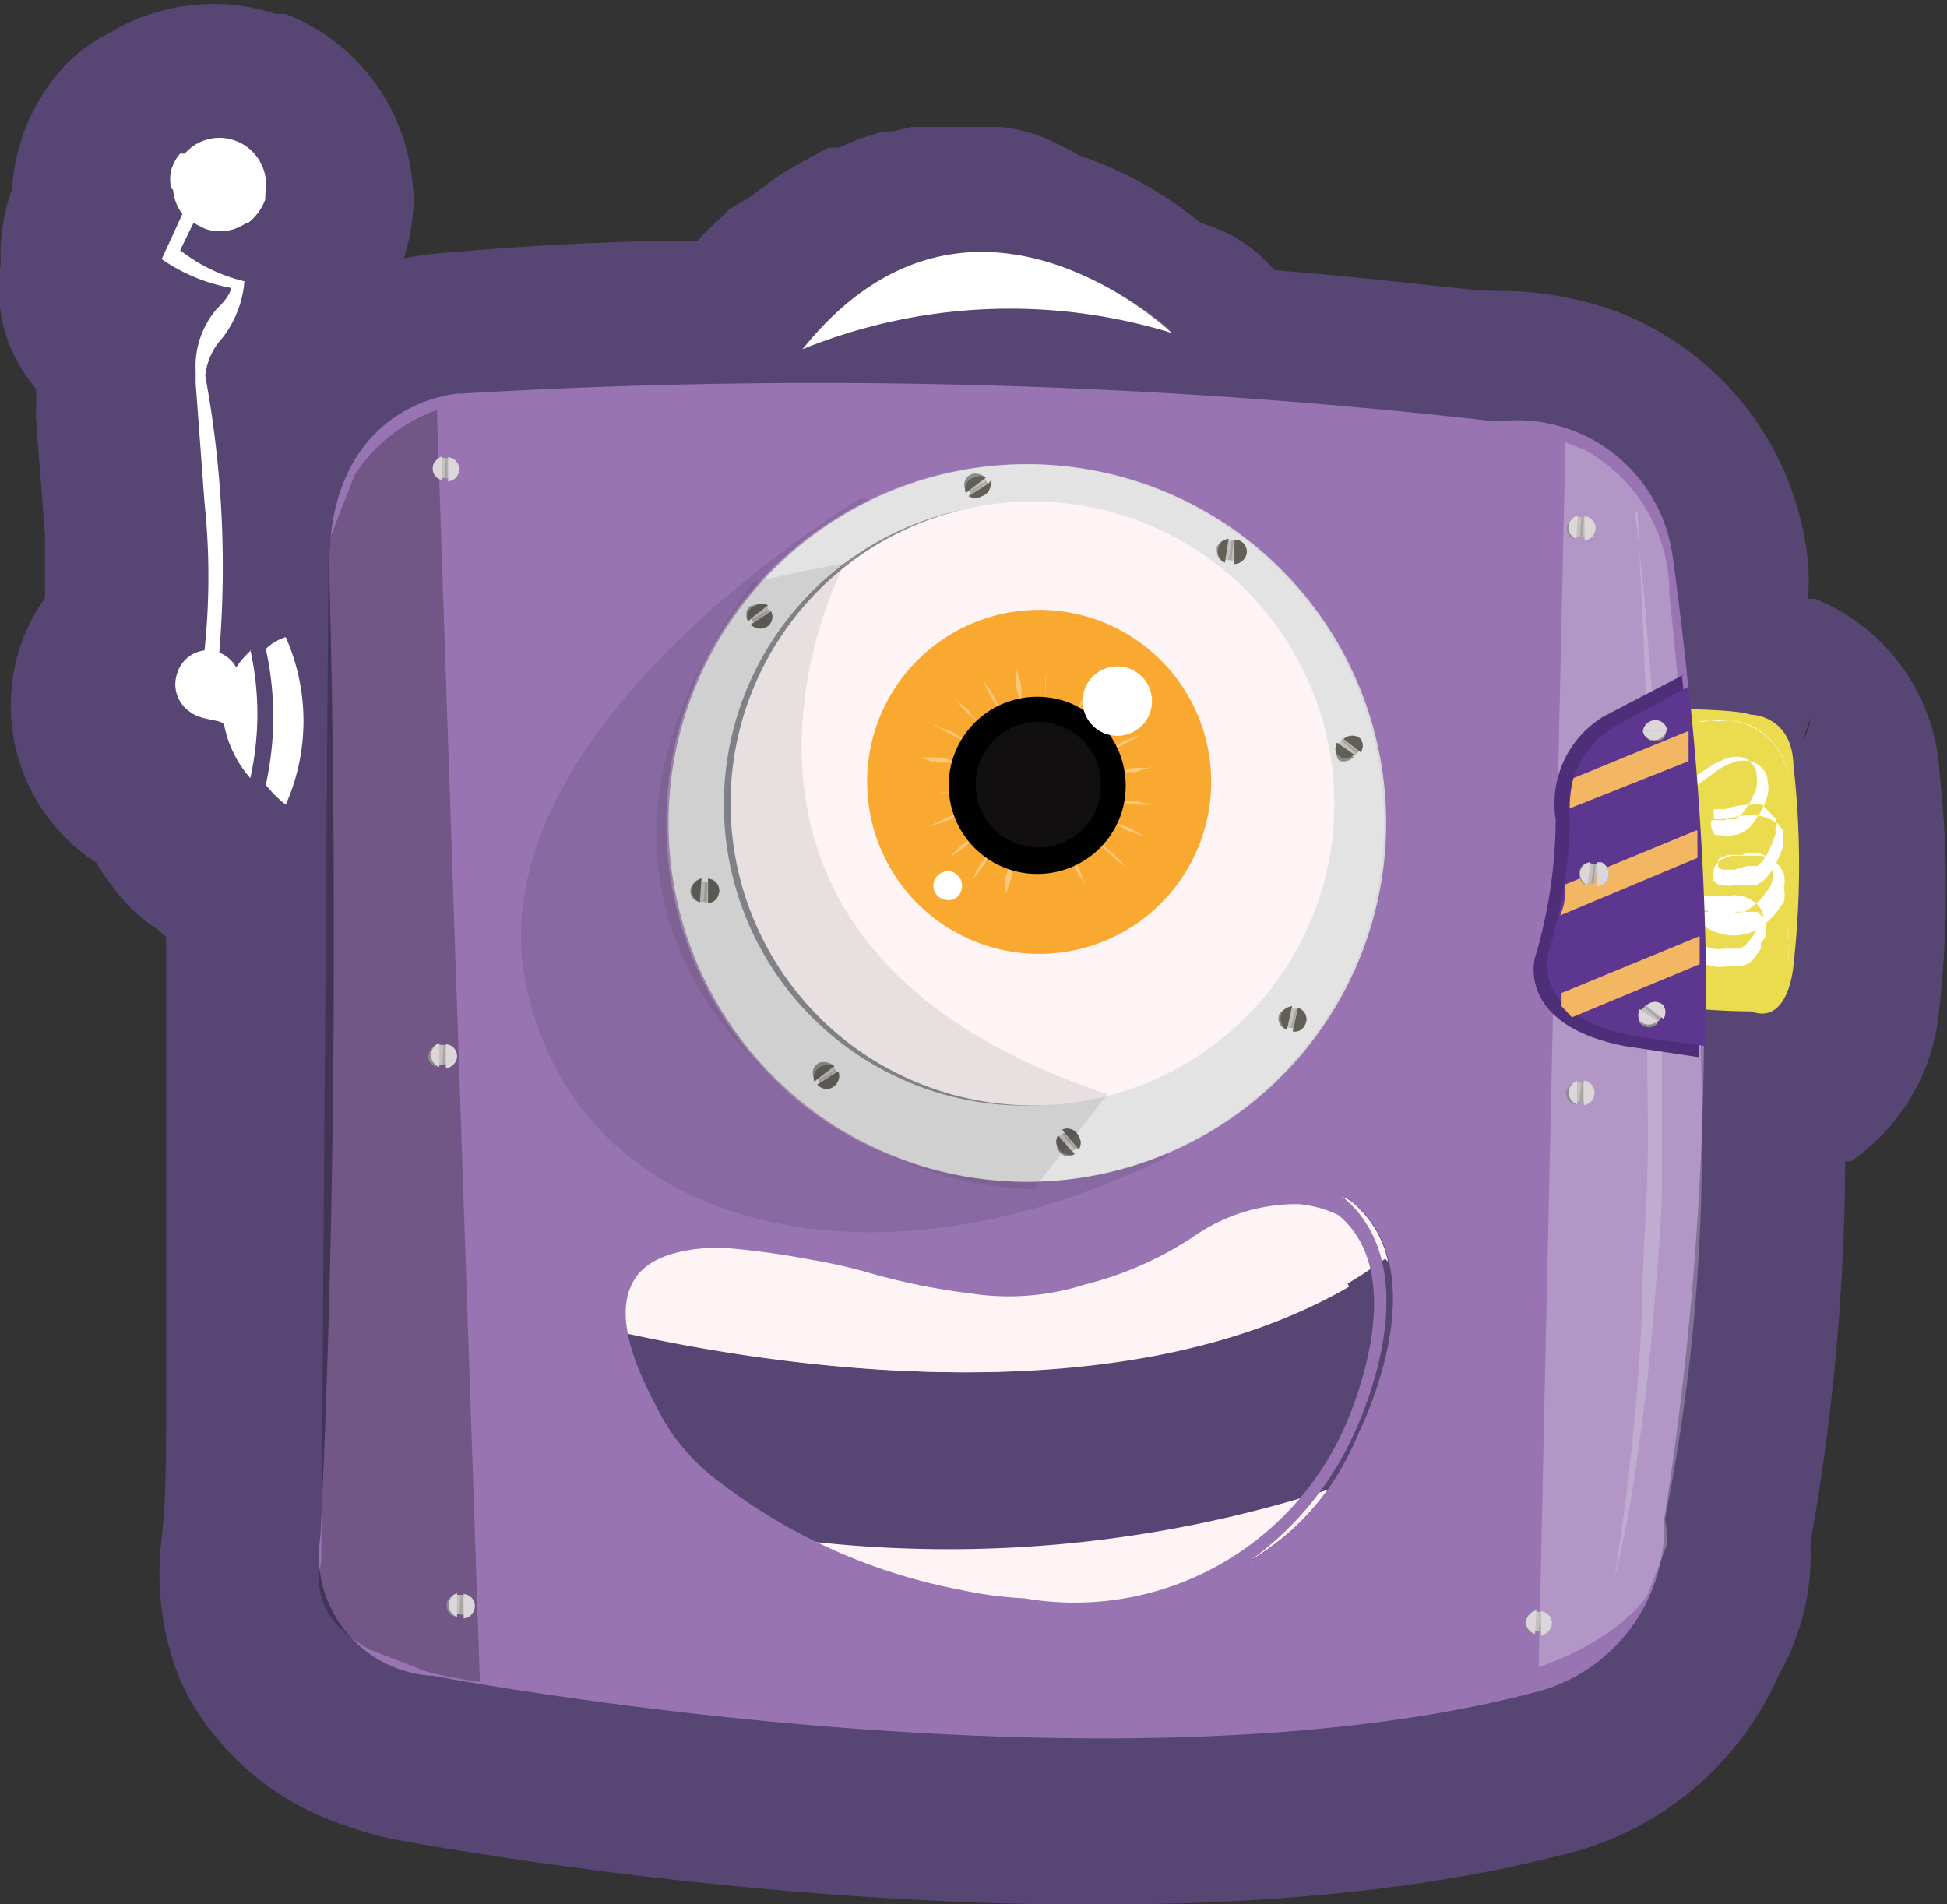 <svg id="Layer_1" data-name="Layer 1" xmlns="http://www.w3.org/2000/svg" xmlns:xlink="http://www.w3.org/1999/xlink" viewBox="0 0 26.37 25.79"><rect x="0" y="0" width="26.37" height="25.79" fill="#333333" stroke="none"/><defs><style>.cls-1{fill:none;}.cls-2{fill:#574573;}.cls-3{fill:#ebdb4e;}.cls-4{fill:#fff;}.cls-5{fill:#9874b3;}.cls-6{opacity:0.25;}.cls-7{clip-path:url(#clip-path);}.cls-8{clip-path:url(#clip-path-2);}.cls-9{fill:#010101;}.cls-10{fill:#8c8c8c;}.cls-11{fill:#c3c1c0;}.cls-12{fill:#a8a5a5;}.cls-13{fill:#dcd6db;}.cls-14{opacity:0.2;}.cls-15{clip-path:url(#clip-path-3);}.cls-16{fill:#4e2e79;}.cls-17{fill:#5c368f;}.cls-18{fill:#f3b662;}.cls-19{opacity:0.1;}.cls-20{clip-path:url(#clip-path-4);}.cls-21{fill:#dad9d9;}.cls-22{clip-path:url(#clip-path-5);}.cls-23{fill:#615f56;}.cls-24{fill:#8b8b92;}.cls-25{fill:#fef4f5;}.cls-26{fill:#faa930;}.cls-27{opacity:0.35;}.cls-28{clip-path:url(#clip-path-6);}.cls-29{opacity:0.5;}.cls-30{clip-path:url(#clip-path-7);}.cls-31{fill:#221e20;}.cls-32{clip-path:url(#clip-path-8);}.cls-33{opacity:0.15;}.cls-34{clip-path:url(#clip-path-9);}.cls-35{opacity:0.7;}.cls-36{clip-path:url(#clip-path-10);}</style><clipPath id="clip-path" transform="translate(-3.13 -3.1)"><rect class="cls-1" x="16.81" y="14.21" width="15.61" height="6.72" transform="translate(-0.69 34.14) rotate(-68.73)"/></clipPath><clipPath id="clip-path-2" transform="translate(-3.13 -3.1)"><rect class="cls-1" x="1.01" y="13.43" width="15.98" height="7.56" transform="translate(-10.3 19.35) rotate(-68.73)"/></clipPath><clipPath id="clip-path-3" transform="translate(-3.13 -3.1)"><rect class="cls-1" x="18.35" y="14.75" width="13.55" height="4.98" transform="translate(-0.05 34.41) rotate(-68.73)"/></clipPath><clipPath id="clip-path-4" transform="translate(-3.13 -3.1)"><rect class="cls-1" x="10.41" y="10.43" width="9.66" height="9.5" transform="translate(-4.44 23.88) rotate(-68.73)"/></clipPath><clipPath id="clip-path-5" transform="translate(-3.13 -3.1)"><rect class="cls-1" x="12.15" y="9.39" width="9.72" height="9.72" transform="translate(-2.43 24.93) rotate(-68.73)"/></clipPath><clipPath id="clip-path-6" transform="translate(-3.13 -3.1)"><rect class="cls-1" x="15.66" y="12.14" width="3.04" height="3.2" transform="translate(-1.86 24.77) rotate(-68.73)"/></clipPath><clipPath id="clip-path-7" transform="translate(-3.13 -3.1)"><rect class="cls-1" x="16.33" y="12.88" width="1.71" height="1.71" transform="translate(-1.85 24.77) rotate(-68.73)"/></clipPath><clipPath id="clip-path-8" transform="translate(-3.13 -3.1)"><rect class="cls-1" x="11.76" y="11.31" width="7.26" height="7.26" transform="translate(-4.12 23.87) rotate(-68.73)"/></clipPath><clipPath id="clip-path-9" transform="translate(-3.13 -3.1)"><rect class="cls-1" x="15.37" y="5.29" width="2.31" height="4.57" transform="translate(3.47 20.23) rotate(-68.73)"/></clipPath><clipPath id="clip-path-10" transform="translate(-3.13 -3.1)"><rect class="cls-1" x="6.57" y="5.71" width="0.13" height="0.08" transform="translate(-1.13 9.85) rotate(-68.73)"/></clipPath></defs><title>animaker</title><path class="cls-2" d="M27.65,24a30.17,30.17,0,0,0,.47-5v-.17l.08,0a2.8,2.8,0,0,0,1.2-2.11,14.34,14.34,0,0,0,0-3.14,2.7,2.7,0,0,0-1.69-2.37l-.09,0a3.94,3.94,0,0,0,0-.47,4.07,4.07,0,0,0-2.54-3.4,4.62,4.62,0,0,0-1.69-.3c-.38,0-1.46-.16-3-.28a2,2,0,0,0-1-.64,5.16,5.16,0,0,0-1.66-.92,1.91,1.91,0,0,0-.28-.15h0a2.08,2.08,0,0,0-.77-.23l-.29,0h-.53l-.25,0-.13,0-.26.06-.13,0-.22.07-.15.05-.23.1-.14,0-.24.13L14,5.29l-.23.13-.12.08-.23.17-.12.09L13,5.94a1.14,1.14,0,0,1-.11.11l-.21.2-.1.11h0c-1.16,0-2.35.07-3.49.17a4.44,4.44,0,0,0-.49.07,2.68,2.68,0,0,0,.11-.5,1.87,1.87,0,0,0,0-.58A2.71,2.71,0,0,0,7,3.29l-.13,0a2.72,2.72,0,0,0-2.28.27,2.09,2.09,0,0,0-.68.54,2.77,2.77,0,0,0-.49.89,3.14,3.14,0,0,0-.13.68,2.63,2.63,0,0,0-.15,1,2.1,2.1,0,0,0,.48,1.7c0,.08,0,.17,0,.27a.78.78,0,0,0,0,.16l.12,1.56c0,.35,0,.63,0,.84a2.49,2.49,0,0,0-.34.67,2.54,2.54,0,0,0,.91,2.83l.12.08a3.68,3.68,0,0,0,.37.51,2.07,2.07,0,0,0,.45.39l.13.11,0,6.47c0,.58,0,1.17-.07,1.77a3.78,3.78,0,0,0,.11,1.38A3,3,0,0,0,6,26.56,3.76,3.76,0,0,0,7.7,27.79a5.08,5.08,0,0,0,.8.23c.39.07,9.56,1.79,15.72.22a4.27,4.27,0,0,0,3-2.45A3.28,3.28,0,0,0,27.65,24m0-11.18c0,.1-.05.19-.08.29,0-.1.06-.19.08-.29" transform="translate(-3.13 -3.1)"/><path class="cls-3" d="M25.66,12.7l-.2,0c.22,0,1.17,0,1.38.08,0,0,.56,0,.58.68a12.09,12.09,0,0,1,0,2.72s-.06.81-.57.62a9.31,9.31,0,0,1-1.22-.09l0-4" transform="translate(-3.13 -3.1)"/><path class="cls-4" d="M25.76,14c.11,0,.18-.14.28-.21l.15-.11.14-.1a1,1,0,0,1,.32-.17.59.59,0,0,1,.19,0,.34.34,0,0,1,.16.1.24.24,0,0,1,.07.18.37.37,0,0,1,0,.18,1,1,0,0,1-.16.33l-.06.08a.22.22,0,0,1-.07.06.28.28,0,0,1-.17.07.43.43,0,0,1-.19,0h-.06a.08.08,0,0,1,0,0,.19.19,0,0,1-.05-.1.17.17,0,0,1,0-.1l0,0v0h0l0,0,.09,0,.08,0a1.16,1.16,0,0,1,.37-.07.62.62,0,0,1,.36.12l.07.09s0,.07,0,.11,0,.07,0,.1a.43.43,0,0,0,0,0v0a1.4,1.4,0,0,1-.15.33.64.64,0,0,1-.13.15l-.09.05-.09,0-.18,0a.59.59,0,0,1-.19,0,.17.17,0,0,1-.11-.06.17.17,0,0,1,0-.11v-.06h0v0a.39.39,0,0,1,.08-.1.45.45,0,0,1,.18-.07l.18,0h.19a.4.4,0,0,1,.19.07.52.52,0,0,1,.13.17.42.42,0,0,1,0,.19.45.45,0,0,1,0,.2l-.11.15a1,1,0,0,1-.29.24.68.68,0,0,1-.56,0,.46.46,0,0,1-.16-.11.47.47,0,0,1-.06-.09s0,0,0,0a.06.06,0,0,1,0-.06.06.06,0,0,1,0,0h.36l.18,0,.18,0,.1,0,0,0h0l0,0a.33.33,0,0,1,.11.15.17.17,0,0,1,0,.1l0,.1-.06.07s0,0,0,.08l-.11.15a.31.31,0,0,1-.17.09h-.18a.55.55,0,0,1-.18,0,.36.36,0,0,1-.17-.07L26,15.79l-.14-.11-.07,0-.07-.05-.08,0a.27.27,0,0,1-.09,0,.27.27,0,0,0,.09,0,.11.11,0,0,1,.08,0l.07,0,.08.05.15.1.14.11a.52.52,0,0,0,.33.06l.18,0a.22.22,0,0,0,.13-.08.71.71,0,0,0,.1-.14l.09-.15a.16.16,0,0,0,0-.15.43.43,0,0,0-.42-.2l-.17,0h-.3a.15.15,0,0,0,0,.06l.05.07a.33.33,0,0,0,.13.09l.16,0h.16a.38.38,0,0,0,.15,0,.75.75,0,0,0,.26-.21l.1-.14a.39.39,0,0,0,0-.3.27.27,0,0,0-.09-.12.43.43,0,0,0-.3,0l-.17,0a.52.52,0,0,0-.15.06.1.1,0,0,0,0,0s0,0,0,.06,0,.06.07.08h.15l.17-.05.08,0,.06,0a.43.43,0,0,0,.11-.12,1.55,1.55,0,0,0,.14-.32v0l0,0a.17.17,0,0,1,0-.07.19.19,0,0,0,0-.13l0,0,0,0L27,14a.86.86,0,0,0-.17,0,1,1,0,0,0-.33.06l-.08,0-.08,0,0,0v.07s0,.05,0,.06l0,0h0a.43.43,0,0,0,.16,0,.33.33,0,0,0,.15,0,.5.5,0,0,0,.12-.13,1.05,1.05,0,0,0,.15-.3.51.51,0,0,0,0-.17.18.18,0,0,0-.06-.14.2.2,0,0,0-.13-.09.33.33,0,0,0-.17,0,1.11,1.11,0,0,0-.31.15l-.15.1-.15.1-.14.11-.15.09" transform="translate(-3.13 -3.1)"/><path class="cls-4" d="M26.14,12.87a1.13,1.13,0,0,1,.26,0,1.15,1.15,0,0,1,.26,0,.88.88,0,0,1,.45.25,1,1,0,0,1,.24.46,2,2,0,0,1,0,.26v.26c0,.34,0,.69,0,1,0,.17,0,.34,0,.52a2.11,2.11,0,0,0,0,.26,2.17,2.17,0,0,1,0,.25l0-.26c0-.08,0-.17,0-.25s0-.35,0-.52c0-.35,0-.69,0-1,0-.09,0-.18,0-.26a1.9,1.9,0,0,0,0-.25,1,1,0,0,0-.23-.45.94.94,0,0,0-.44-.26,1.45,1.45,0,0,0-.51,0" transform="translate(-3.13 -3.1)"/><path class="cls-5" d="M9.35,8.43s-1.83.09-1.76,2.48c0,0,.2,6.38-.12,13A1.63,1.63,0,0,0,9,25.8s9.1,1.74,14.89.23a2.32,2.32,0,0,0,1.78-2.35,44.32,44.32,0,0,0,.12-13A2.13,2.13,0,0,0,23.4,8.81a81.08,81.08,0,0,0-14-.38" transform="translate(-3.13 -3.1)"/><g class="cls-6"><g class="cls-7"><path class="cls-4" d="M24.33,9.09l0,.09-.36,16.5s2-.62,1.71-2a26,26,0,0,0,.5-5.3c0-3.27-.44-7.23-.44-7.23a2.22,2.22,0,0,0-1.36-2.06" transform="translate(-3.13 -3.1)"/></g></g><g class="cls-6"><g class="cls-8"><path class="cls-9" d="M9.05,8.65l0,.1.58,17.13s-2.47-.25-2.15-1.62l.1-13.59a2.21,2.21,0,0,1,1.42-2" transform="translate(-3.13 -3.1)"/></g></g><polyline class="cls-10" points="5.97 6.2 6.08 6.21 6.07 6.48 5.95 6.47 5.97 6.21"/><path class="cls-10" d="M9.12,9.28A.24.24,0,0,0,9,9.41a.15.15,0,0,0,.13.19h0Z" transform="translate(-3.13 -3.1)"/><path class="cls-10" d="M9.2,9.29h0v.33a.16.16,0,0,0,.14-.11.16.16,0,0,0-.11-.21" transform="translate(-3.13 -3.1)"/><polyline class="cls-11" points="5.97 6.2 6.08 6.21 6.07 6.48 5.95 6.47 5.97 6.21"/><polygon class="cls-12" points="6.04 6.21 6.02 6.47 6.06 6.48 6.06 6.21 6.04 6.21"/><path class="cls-13" d="M9.12,9.28A.21.21,0,0,0,9,9.39a.16.16,0,0,0,.11.21h0Z" transform="translate(-3.13 -3.1)"/><path class="cls-13" d="M9.2,9.29h0v.33a.16.16,0,0,0,.14-.11.16.16,0,0,0-.11-.21" transform="translate(-3.13 -3.1)"/><polyline class="cls-10" points="21.36 7 21.47 7.01 21.46 7.27 21.34 7.27 21.36 7"/><path class="cls-10" d="M24.5,10.08a.22.22,0,0,0-.14.13.14.14,0,0,0,.12.19h0Z" transform="translate(-3.13 -3.1)"/><path class="cls-10" d="M24.59,10.09h0l0,.33a.16.16,0,0,0,.14-.11.16.16,0,0,0-.1-.21" transform="translate(-3.13 -3.1)"/><polyline class="cls-11" points="21.36 7 21.47 7.01 21.46 7.27 21.34 7.27 21.36 7"/><polygon class="cls-12" points="21.42 7.01 21.4 7.27 21.44 7.27 21.45 7.01 21.42 7.01"/><path class="cls-13" d="M24.5,10.08a.19.19,0,0,0-.12.11.17.17,0,0,0,.1.21h0Z" transform="translate(-3.13 -3.1)"/><path class="cls-13" d="M24.59,10.09h0l0,.33a.16.16,0,0,0,.14-.11.16.16,0,0,0-.1-.21" transform="translate(-3.13 -3.1)"/><polyline class="cls-10" points="5.94 14.15 6.05 14.16 6.04 14.42 5.92 14.42 5.94 14.15"/><path class="cls-10" d="M9.08,17.23a.22.22,0,0,0-.14.13.14.14,0,0,0,.13.19h0Z" transform="translate(-3.13 -3.1)"/><path class="cls-10" d="M9.17,17.24h0v.33a.18.18,0,0,0,.14-.11.16.16,0,0,0-.11-.21" transform="translate(-3.13 -3.1)"/><polyline class="cls-11" points="5.94 14.15 6.05 14.16 6.04 14.42 5.92 14.42 5.94 14.15"/><polygon class="cls-12" points="6.01 14.15 5.99 14.42 6.03 14.42 6.03 14.16 6.01 14.15"/><path class="cls-13" d="M9.08,17.23a.17.17,0,0,0,0,.32h0Z" transform="translate(-3.13 -3.1)"/><path class="cls-13" d="M9.17,17.24h0v.33a.18.18,0,0,0,.14-.11.16.16,0,0,0-.11-.21" transform="translate(-3.13 -3.1)"/><polyline class="cls-10" points="6.18 21.6 6.29 21.61 6.28 21.87 6.16 21.86 6.18 21.6"/><path class="cls-10" d="M9.32,24.68a.24.24,0,0,0-.14.12c0,.09,0,.17.13.2h0Z" transform="translate(-3.13 -3.1)"/><path class="cls-10" d="M9.41,24.69h0l0,.33a.16.16,0,0,0,.14-.11.16.16,0,0,0-.1-.21" transform="translate(-3.13 -3.1)"/><polyline class="cls-11" points="6.18 21.6 6.29 21.61 6.28 21.87 6.16 21.86 6.18 21.6"/><polygon class="cls-12" points="6.24 21.6 6.22 21.87 6.26 21.87 6.27 21.61 6.24 21.6"/><path class="cls-13" d="M9.32,24.68a.17.17,0,0,0,0,.32h0Z" transform="translate(-3.13 -3.1)"/><path class="cls-13" d="M9.41,24.69h0l0,.33a.16.16,0,0,0,.14-.11.16.16,0,0,0-.1-.21" transform="translate(-3.13 -3.1)"/><polyline class="cls-10" points="21.35 14.66 21.46 14.67 21.45 14.93 21.33 14.92 21.35 14.66"/><path class="cls-10" d="M24.49,17.74a.24.24,0,0,0-.14.12.15.15,0,0,0,.13.2h0Z" transform="translate(-3.13 -3.1)"/><path class="cls-10" d="M24.58,17.74h0v.33a.17.17,0,0,0,.14-.12.17.17,0,0,0-.11-.21" transform="translate(-3.13 -3.1)"/><polyline class="cls-11" points="21.35 14.66 21.46 14.67 21.45 14.93 21.33 14.92 21.35 14.66"/><polygon class="cls-12" points="21.42 14.66 21.39 14.93 21.44 14.93 21.44 14.67 21.42 14.66"/><path class="cls-13" d="M24.49,17.74a.17.17,0,0,0,0,.32h0Z" transform="translate(-3.13 -3.1)"/><path class="cls-13" d="M24.58,17.74h0v.33a.17.17,0,0,0,.14-.12.17.17,0,0,0-.11-.21" transform="translate(-3.13 -3.1)"/><polyline class="cls-10" points="20.79 21.83 20.91 21.84 20.89 22.1 20.77 22.09 20.79 21.83"/><path class="cls-10" d="M23.94,24.91a.23.23,0,0,0-.15.12.15.15,0,0,0,.13.2h0Z" transform="translate(-3.13 -3.1)"/><path class="cls-10" d="M24,24.92h0v.33a.18.18,0,0,0,.14-.11.16.16,0,0,0-.11-.21" transform="translate(-3.13 -3.1)"/><polyline class="cls-11" points="20.79 21.83 20.91 21.84 20.89 22.1 20.77 22.09 20.79 21.83"/><polygon class="cls-12" points="20.86 21.84 20.84 22.1 20.88 22.1 20.89 21.84 20.86 21.84"/><path class="cls-13" d="M23.94,24.91a.2.2,0,0,0-.13.11.16.16,0,0,0,.11.21h0Z" transform="translate(-3.13 -3.1)"/><path class="cls-13" d="M24,24.92h0v.33a.18.18,0,0,0,.14-.11.16.16,0,0,0-.11-.21" transform="translate(-3.13 -3.1)"/><g class="cls-14"><g class="cls-15"><path class="cls-4" d="M25.27,10q.11.88.18,1.8c.05.6.09,1.2.12,1.81s.06,1.2.07,1.8,0,1.21,0,1.82,0,1.2,0,1.81-.06,1.2-.11,1.81-.11,1.2-.2,1.8A15.48,15.48,0,0,1,25,24.46a33.33,33.33,0,0,0,.37-3.59c0-.61.05-1.21.07-1.81s0-1.2,0-1.81,0-1.2,0-1.8,0-1.21,0-1.81c0-1.21-.08-2.41-.13-3.61" transform="translate(-3.13 -3.1)"/></g></g><path class="cls-16" d="M25.93,12.24l-1.09.57a1.38,1.38,0,0,0-.64,1.39,6.61,6.61,0,0,1-.28,1.87s-.27.91,1.22,1.2l1,.15a46,46,0,0,0-.23-5.18" transform="translate(-3.13 -3.1)"/><path class="cls-17" d="M26,12.4l-1,.54a1.29,1.29,0,0,0-.61,1.3A6.24,6.24,0,0,1,24.1,16s-.26.86,1.14,1.13l1,.14A42.43,42.43,0,0,0,26,12.4" transform="translate(-3.13 -3.1)"/><polyline class="cls-10" points="22.27 9.96 22.28 9.84 22.54 9.85 22.54 9.96 22.28 9.96"/><path class="cls-10" d="M25.38,13a.19.19,0,0,0,.13.14c.09,0,.17,0,.19-.14h-.32Z" transform="translate(-3.13 -3.1)"/><path class="cls-10" d="M25.38,13a0,0,0,0,0,0,0h.33a.16.16,0,0,0-.12-.14.17.17,0,0,0-.2.11" transform="translate(-3.13 -3.1)"/><polyline class="cls-11" points="22.27 9.96 22.28 9.84 22.54 9.85 22.54 9.96 22.28 9.96"/><polygon class="cls-12" points="22.28 9.89 22.54 9.9 22.54 9.86 22.28 9.87 22.28 9.89"/><path class="cls-13" d="M25.38,13a.15.15,0,0,0,.11.12A.18.18,0,0,0,25.7,13h-.32Z" transform="translate(-3.13 -3.1)"/><path class="cls-13" d="M25.38,13a0,0,0,0,0,0,0h.33a.16.16,0,0,0-.12-.14.17.17,0,0,0-.2.11" transform="translate(-3.13 -3.1)"/><polyline class="cls-10" points="22.22 13.69 22.3 13.61 22.5 13.78 22.43 13.87 22.22 13.7"/><path class="cls-10" d="M25.34,16.77a.25.25,0,0,0,0,.19.16.16,0,0,0,.24,0h0Z" transform="translate(-3.13 -3.1)"/><path class="cls-10" d="M25.4,16.7l0,0,.26.2a.17.17,0,0,0,0-.18.16.16,0,0,0-.23,0" transform="translate(-3.13 -3.1)"/><polyline class="cls-11" points="22.22 13.69 22.3 13.61 22.5 13.78 22.43 13.87 22.22 13.7"/><polygon class="cls-12" points="22.27 13.64 22.47 13.82 22.49 13.79 22.29 13.62 22.27 13.64"/><path class="cls-13" d="M25.34,16.77a.16.16,0,0,0,0,.16.16.16,0,0,0,.23,0h0Z" transform="translate(-3.13 -3.1)"/><path class="cls-13" d="M25.4,16.7l0,0,.26.2a.17.17,0,0,0,0-.18.16.16,0,0,0-.23,0" transform="translate(-3.13 -3.1)"/><path class="cls-18" d="M26,13l-1.56.64a1.7,1.7,0,0,0-.05.41L26,13.41c0-.13,0-.25,0-.37" transform="translate(-3.13 -3.1)"/><path class="cls-18" d="M26.1,14.35l-1.77.73c0,.13,0,.27-.07.42l1.86-.78c0-.12,0-.24,0-.37" transform="translate(-3.13 -3.1)"/><path class="cls-18" d="M26.15,15.78l-1.87.77v.18l.14.15,1.73-.72c0-.13,0-.25,0-.38" transform="translate(-3.13 -3.1)"/><polyline class="cls-10" points="21.52 11.69 21.64 11.71 21.6 11.97 21.49 11.96 21.52 11.7"/><path class="cls-10" d="M24.67,14.78a.17.17,0,0,0-.15.11c0,.09,0,.17.11.2h0Z" transform="translate(-3.13 -3.1)"/><path class="cls-10" d="M24.76,14.78h0l0,.33a.21.21,0,0,0,.15-.11.18.18,0,0,0-.09-.22" transform="translate(-3.13 -3.1)"/><polyline class="cls-11" points="21.52 11.69 21.64 11.71 21.6 11.97 21.49 11.96 21.52 11.7"/><polygon class="cls-12" points="21.59 11.7 21.55 11.96 21.59 11.97 21.61 11.71 21.59 11.7"/><path class="cls-13" d="M24.67,14.78a.14.14,0,0,0-.13.1.17.17,0,0,0,.09.21h0Z" transform="translate(-3.13 -3.1)"/><path class="cls-13" d="M24.76,14.78h0l0,.33a.21.21,0,0,0,.15-.11.18.18,0,0,0-.09-.22" transform="translate(-3.13 -3.1)"/><g class="cls-19"><g class="cls-20"><path class="cls-9" d="M14.82,9.83S9.42,13,10.28,16.56c.77,3.26,4.73,4.16,8.66,2.21l1.1-4.7Z" transform="translate(-3.13 -3.1)"/></g></g><path class="cls-21" d="M21.66,15.77a4.86,4.86,0,1,1-3.1-6.14,4.86,4.86,0,0,1,3.1,6.14" transform="translate(-3.13 -3.1)"/><g class="cls-6"><g class="cls-22"><path class="cls-4" d="M21.63,15.77a4.86,4.86,0,1,1-3.1-6.14,4.86,4.86,0,0,1,3.1,6.14" transform="translate(-3.13 -3.1)"/></g></g><polyline class="cls-10" points="9.49 11.94 9.6 11.95 9.59 12.22 9.47 12.21 9.48 11.95"/><path class="cls-10" d="M12.63,15a.21.21,0,0,0-.14.12.15.15,0,0,0,.12.2h0Z" transform="translate(-3.13 -3.1)"/><path class="cls-10" d="M12.72,15h0l0,.33a.15.15,0,0,0,.14-.11.16.16,0,0,0-.1-.21" transform="translate(-3.13 -3.1)"/><polyline class="cls-11" points="9.49 11.94 9.6 11.95 9.59 12.22 9.47 12.21 9.48 11.95"/><polygon class="cls-12" points="9.55 11.95 9.53 12.21 9.57 12.22 9.58 11.95 9.55 11.95"/><path class="cls-23" d="M12.63,15a.16.16,0,0,0-.12.11.17.17,0,0,0,.1.21h0Z" transform="translate(-3.13 -3.1)"/><path class="cls-23" d="M12.72,15h0l0,.33a.15.15,0,0,0,.14-.11.16.16,0,0,0-.1-.21" transform="translate(-3.13 -3.1)"/><path class="cls-24" d="M20.89,15.27a4.08,4.08,0,1,1-2.6-5.15,4.1,4.1,0,0,1,2.6,5.15" transform="translate(-3.13 -3.1)"/><path class="cls-25" d="M21,15.26a4.09,4.09,0,1,1-2.6-5.16A4.1,4.1,0,0,1,21,15.26" transform="translate(-3.13 -3.1)"/><path class="cls-26" d="M19.4,14.47a2.33,2.33,0,1,1-1.49-3,2.33,2.33,0,0,1,1.49,3" transform="translate(-3.13 -3.1)"/><g class="cls-27"><g class="cls-28"><line class="cls-4" x1="14.16" y1="9.12" x2="14.13" y2="9.6"/><path class="cls-4" d="M17.29,12.23a1.92,1.92,0,0,1,0,.24,2,2,0,0,1,0,.24v-.25a1.57,1.57,0,0,1,0-.23" transform="translate(-3.13 -3.1)"/><line class="cls-4" x1="14.77" y1="9.29" x2="14.55" y2="9.71"/><path class="cls-4" d="M17.9,12.39a1.47,1.47,0,0,1-.1.22,2.25,2.25,0,0,1-.12.21.85.85,0,0,1,.09-.22,1.48,1.48,0,0,1,.13-.21" transform="translate(-3.13 -3.1)"/><line class="cls-4" x1="15.16" y1="9.56" x2="14.82" y2="9.91"/><path class="cls-4" d="M18.28,12.66a1.39,1.39,0,0,1-.15.19L18,13a1.39,1.39,0,0,1,.15-.19l.18-.16" transform="translate(-3.13 -3.1)"/><line class="cls-4" x1="15.45" y1="9.94" x2="15.02" y2="10.17"/><path class="cls-4" d="M18.57,13.05a.82.82,0,0,1-.2.12,1.07,1.07,0,0,1-.22.1,1.37,1.37,0,0,1,.2-.13l.22-.09" transform="translate(-3.13 -3.1)"/><line class="cls-4" x1="15.61" y1="10.39" x2="15.13" y2="10.48"/><path class="cls-4" d="M18.73,13.49l-.23.07-.24,0,.23-.06.24,0" transform="translate(-3.13 -3.1)"/><line class="cls-4" x1="15.63" y1="10.87" x2="15.15" y2="10.81"/><path class="cls-4" d="M18.75,14h-.24a1,1,0,0,1-.24-.05h.24l.24.05" transform="translate(-3.13 -3.1)"/><line class="cls-4" x1="15.5" y1="11.33" x2="15.06" y2="11.13"/><path class="cls-4" d="M18.63,14.43l-.23-.08-.21-.12.23.08.21.12" transform="translate(-3.13 -3.1)"/><line class="cls-4" x1="15.25" y1="11.73" x2="14.89" y2="11.41"/><path class="cls-4" d="M18.37,14.83a.9.9,0,0,1-.19-.15.91.91,0,0,1-.17-.17,1.39,1.39,0,0,1,.19.15,1.37,1.37,0,0,1,.17.17" transform="translate(-3.13 -3.1)"/><line class="cls-4" x1="14.71" y1="12" x2="14.5" y2="11.57"/><path class="cls-4" d="M17.83,15.1l-.12-.21a1.43,1.43,0,0,1-.08-.22l.12.21a2,2,0,0,1,.08.22" transform="translate(-3.13 -3.1)"/><line class="cls-4" x1="14.1" y1="12.16" x2="14.08" y2="11.68"/><path class="cls-4" d="M17.22,15.26a1,1,0,0,1,0-.24,1,1,0,0,1,0-.24,1,1,0,0,1,0,.24,1.93,1.93,0,0,1,0,.24" transform="translate(-3.13 -3.1)"/><line class="cls-4" x1="13.62" y1="12.1" x2="13.75" y2="11.64"/><path class="cls-4" d="M16.75,15.21a2,2,0,0,1,0-.24l.08-.23a.93.93,0,0,1,0,.24,2.09,2.09,0,0,1-.08.23" transform="translate(-3.13 -3.1)"/><line class="cls-4" x1="13.19" y1="11.92" x2="13.45" y2="11.51"/><path class="cls-4" d="M16.31,15a1,1,0,0,1,.11-.21l.15-.2a1.51,1.51,0,0,1-.11.22c-.05.06-.09.13-.15.19" transform="translate(-3.13 -3.1)"/><line class="cls-4" x1="12.83" y1="11.6" x2="13.19" y2="11.29"/><path class="cls-4" d="M16,14.71a.91.91,0,0,1,.17-.17l.2-.14-.17.17-.2.14" transform="translate(-3.13 -3.1)"/><line class="cls-4" x1="12.58" y1="11.2" x2="13.02" y2="11.01"/><path class="cls-4" d="M15.7,14.3l.22-.11a.88.88,0,0,1,.23-.07l-.22.11-.23.07" transform="translate(-3.13 -3.1)"/><line class="cls-4" x1="12.46" y1="10.74" x2="12.94" y2="10.69"/><path class="cls-4" d="M15.58,13.84l.24,0a1,1,0,0,1,.24,0l-.23,0h-.25" transform="translate(-3.13 -3.1)"/><line class="cls-4" x1="12.48" y1="10.26" x2="12.95" y2="10.36"/><path class="cls-4" d="M15.61,13.36l.24,0a.88.88,0,0,1,.23.07l-.24,0a.62.62,0,0,1-.23-.07" transform="translate(-3.13 -3.1)"/><line class="cls-4" x1="12.66" y1="9.83" x2="13.08" y2="10.06"/><path class="cls-4" d="M15.79,12.93,16,13a1.37,1.37,0,0,1,.2.13.88.88,0,0,1-.22-.1.86.86,0,0,1-.2-.13" transform="translate(-3.13 -3.1)"/><line class="cls-4" x1="12.95" y1="9.47" x2="13.29" y2="9.81"/><path class="cls-4" d="M16.07,12.57l.19.16c0,.06.11.11.16.18l-.19-.15c-.05-.06-.11-.12-.16-.19" transform="translate(-3.13 -3.1)"/><line class="cls-4" x1="13.32" y1="9.21" x2="13.55" y2="9.63"/><path class="cls-4" d="M16.44,12.31a1.43,1.43,0,0,1,.14.2,1.47,1.47,0,0,1,.1.22,1.37,1.37,0,0,1-.13-.2,1.51,1.51,0,0,1-.11-.22" transform="translate(-3.13 -3.1)"/><line class="cls-4" x1="13.76" y1="9.05" x2="13.87" y2="9.52"/><path class="cls-4" d="M16.89,12.16a1.87,1.87,0,0,1,.07.22,2,2,0,0,1,0,.24,1.55,1.55,0,0,1-.07-.23.91.91,0,0,1,0-.23" transform="translate(-3.13 -3.1)"/></g></g><path class="cls-9" d="M18.32,14.11a1.2,1.2,0,1,1-.76-1.51,1.21,1.21,0,0,1,.76,1.51" transform="translate(-3.13 -3.1)"/><path class="cls-4" d="M18.71,12.74a.47.47,0,1,1-.3-.59.47.47,0,0,1,.3.59" transform="translate(-3.13 -3.1)"/><path class="cls-4" d="M16.15,15.16a.18.18,0,0,1-.24.12.19.19,0,0,1-.13-.24.2.2,0,0,1,.25-.13.2.2,0,0,1,.12.25" transform="translate(-3.13 -3.1)"/><g class="cls-29"><g class="cls-30"><path class="cls-31" d="M18,14a.85.85,0,1,1-.54-1.08A.86.86,0,0,1,18,14" transform="translate(-3.13 -3.1)"/></g></g><polyline class="cls-10" points="11.28 14.43 11.33 14.53 11.11 14.67 11.05 14.57 11.27 14.43"/><path class="cls-10" d="M14.43,17.54a.22.22,0,0,0-.19-.05.15.15,0,0,0-.08.22v0Z" transform="translate(-3.13 -3.1)"/><path class="cls-10" d="M14.48,17.61s0,0,0,0l-.28.18a.17.17,0,0,0,.18.05.18.18,0,0,0,.11-.21" transform="translate(-3.13 -3.1)"/><polyline class="cls-11" points="11.28 14.43 11.33 14.53 11.11 14.67 11.05 14.57 11.27 14.43"/><polygon class="cls-12" points="11.31 14.49 11.08 14.63 11.1 14.66 11.32 14.51 11.31 14.49"/><path class="cls-23" d="M14.43,17.54a.16.16,0,0,0-.16,0,.16.16,0,0,0-.11.21v0Z" transform="translate(-3.13 -3.1)"/><path class="cls-23" d="M14.48,17.61s0,0,0,0l-.28.18a.17.17,0,0,0,.18.05.18.18,0,0,0,.11-.21" transform="translate(-3.13 -3.1)"/><polyline class="cls-10" points="14.34 15.4 14.43 15.34 14.6 15.54 14.5 15.61 14.34 15.41"/><path class="cls-10" d="M17.46,18.48a.21.21,0,0,0,0,.19.15.15,0,0,0,.23.06h0Z" transform="translate(-3.13 -3.1)"/><path class="cls-10" d="M17.53,18.42l0,0,.21.25a.17.17,0,0,0,0-.18.17.17,0,0,0-.22-.09" transform="translate(-3.13 -3.1)"/><polyline class="cls-11" points="14.34 15.4 14.43 15.34 14.6 15.54 14.5 15.61 14.34 15.41"/><polygon class="cls-12" points="14.39 15.36 14.55 15.57 14.59 15.55 14.41 15.35 14.39 15.36"/><path class="cls-23" d="M17.46,18.48a.15.15,0,0,0,0,.16.17.17,0,0,0,.22.09h0Z" transform="translate(-3.13 -3.1)"/><path class="cls-23" d="M17.53,18.42l0,0,.21.25a.17.17,0,0,0,0-.18.17.17,0,0,0-.22-.09" transform="translate(-3.13 -3.1)"/><polyline class="cls-10" points="17.48 13.65 17.59 13.68 17.53 13.93 17.42 13.91 17.48 13.65"/><path class="cls-10" d="M20.63,16.73a.27.27,0,0,0-.17.1.16.16,0,0,0,.1.22h0Z" transform="translate(-3.13 -3.1)"/><path class="cls-10" d="M20.71,16.75h0l-.07.32a.15.15,0,0,0,.16-.08.16.16,0,0,0-.07-.23" transform="translate(-3.13 -3.1)"/><polyline class="cls-11" points="17.48 13.65 17.59 13.68 17.53 13.93 17.42 13.91 17.48 13.65"/><polygon class="cls-12" points="17.55 13.66 17.48 13.92 17.52 13.93 17.57 13.67 17.55 13.66"/><path class="cls-23" d="M20.63,16.73a.19.19,0,0,0-.14.09.18.18,0,0,0,.07.23h0Z" transform="translate(-3.13 -3.1)"/><path class="cls-23" d="M20.71,16.75h0l-.07.32a.15.15,0,0,0,.16-.08.16.16,0,0,0-.07-.23" transform="translate(-3.13 -3.1)"/><polyline class="cls-10" points="18.12 10.08 18.2 10 18.4 10.17 18.33 10.26 18.13 10.09"/><path class="cls-10" d="M21.24,13.16a.21.21,0,0,0,0,.19c0,.08.14.09.23,0h0Z" transform="translate(-3.13 -3.1)"/><path class="cls-10" d="M21.3,13.09l0,0,.26.2a.17.17,0,0,0,0-.18.17.17,0,0,0-.23,0" transform="translate(-3.13 -3.1)"/><polyline class="cls-11" points="18.12 10.08 18.2 10 18.4 10.17 18.33 10.26 18.13 10.09"/><polygon class="cls-12" points="18.17 10.03 18.37 10.21 18.4 10.18 18.18 10.01 18.17 10.03"/><path class="cls-23" d="M21.24,13.16a.16.16,0,0,0,0,.16.16.16,0,0,0,.23,0h0Z" transform="translate(-3.13 -3.1)"/><path class="cls-23" d="M21.3,13.09l0,0,.26.2a.17.17,0,0,0,0-.18.17.17,0,0,0-.23,0" transform="translate(-3.13 -3.1)"/><polyline class="cls-10" points="16.62 7.31 16.73 7.33 16.7 7.59 16.58 7.58 16.62 7.32"/><path class="cls-10" d="M19.77,10.4a.2.2,0,0,0-.16.11c0,.08,0,.17.11.21h0Z" transform="translate(-3.13 -3.1)"/><path class="cls-10" d="M19.85,10.41h0l0,.33a.18.18,0,0,0,.15-.1.16.16,0,0,0-.09-.22" transform="translate(-3.13 -3.1)"/><polyline class="cls-11" points="16.62 7.31 16.73 7.33 16.7 7.59 16.58 7.58 16.62 7.32"/><polygon class="cls-12" points="16.68 7.32 16.64 7.58 16.68 7.59 16.71 7.33 16.68 7.32"/><path class="cls-23" d="M19.77,10.4a.14.14,0,0,0-.13.1.17.17,0,0,0,.08.22h0Z" transform="translate(-3.13 -3.1)"/><path class="cls-23" d="M19.85,10.41h0l0,.33a.18.18,0,0,0,.15-.1.16.16,0,0,0-.09-.22" transform="translate(-3.13 -3.1)"/><polyline class="cls-10" points="13.33 6.46 13.38 6.56 13.16 6.7 13.1 6.6 13.32 6.46"/><path class="cls-10" d="M16.48,9.57a.2.2,0,0,0-.18-.05.15.15,0,0,0-.09.22h0Z" transform="translate(-3.13 -3.1)"/><path class="cls-10" d="M16.53,9.64s0,0,0,0l-.28.18a.18.18,0,0,0,.18,0,.17.17,0,0,0,.11-.21" transform="translate(-3.13 -3.1)"/><polyline class="cls-11" points="13.33 6.46 13.38 6.56 13.16 6.7 13.1 6.6 13.32 6.46"/><polygon class="cls-12" points="13.36 6.52 13.13 6.65 13.15 6.69 13.37 6.54 13.36 6.52"/><path class="cls-23" d="M16.48,9.57a.16.16,0,0,0-.16,0,.16.16,0,0,0-.11.21h0Z" transform="translate(-3.13 -3.1)"/><path class="cls-23" d="M16.53,9.64s0,0,0,0l-.28.18a.18.18,0,0,0,.18,0,.17.17,0,0,0,.11-.21" transform="translate(-3.13 -3.1)"/><polyline class="cls-10" points="10.37 8.2 10.43 8.3 10.21 8.43 10.14 8.34 10.37 8.2"/><path class="cls-10" d="M13.53,11.3a.21.21,0,0,0-.19,0c-.09,0-.13.11-.08.22h0Z" transform="translate(-3.13 -3.1)"/><path class="cls-10" d="M13.57,11.38s0,0,0,0l-.27.18a.18.18,0,0,0,.17.05.16.16,0,0,0,.11-.21" transform="translate(-3.13 -3.1)"/><polyline class="cls-11" points="10.37 8.2 10.43 8.3 10.21 8.43 10.14 8.34 10.37 8.2"/><polygon class="cls-12" points="10.41 8.26 10.18 8.39 10.2 8.43 10.42 8.28 10.41 8.26"/><path class="cls-23" d="M13.53,11.3a.16.16,0,0,0-.16,0,.16.16,0,0,0-.11.21h0Z" transform="translate(-3.13 -3.1)"/><path class="cls-23" d="M13.57,11.38s0,0,0,0l-.27.18a.18.18,0,0,0,.17.05.16.16,0,0,0,.11-.21" transform="translate(-3.13 -3.1)"/><g class="cls-19"><g class="cls-32"><path class="cls-31" d="M14.57,10.73s-2.71,5.11,3.56,7.19l-1,1.29a5.24,5.24,0,0,1-2.5-.74c-2-1.2-4-3.82-1.3-7.48,0,0,.43-.11,1.23-.26" transform="translate(-3.13 -3.1)"/></g></g><path class="cls-2" d="M13,19.79s-2.43-.3-1,2.37c0,0,.67,1.73,4.19,2.54,0,0,4.05,1,5.35-2.21,0,0,1.09-2.16-.1-3.12,0,0-.81-.56-2.14.3a4.78,4.78,0,0,1-1.42.62,3.4,3.4,0,0,1-1.49.12c-.65-.06-1.78-.42-2.17-.47A8.4,8.4,0,0,0,13,19.79" transform="translate(-3.13 -3.1)"/><path class="cls-25" d="M21.93,20.19a1.43,1.43,0,0,0-.5-.82s-.81-.56-2.14.3a4.54,4.54,0,0,1-1.42.62,3.21,3.21,0,0,1-1.49.12c-.65-.06-1.78-.42-2.17-.47A10.53,10.53,0,0,0,13,19.79s-1.75-.21-1.44,1.36c2.26.5,7.25,1.26,10.33-1" transform="translate(-3.13 -3.1)"/><path class="cls-25" d="M16.18,24.7s3.33.81,4.93-1.42a16.77,16.77,0,0,1-7,.7,9.72,9.72,0,0,0,2.11.72" transform="translate(-3.13 -3.1)"/><path class="cls-25" d="M20.31,19.94a7.5,7.5,0,0,1-3.53.92,20.89,20.89,0,0,1-5.08-.59,1.16,1.16,0,0,0-.09.88c2.12.47,6.69,1.17,9.79-.62-.13-.39-.44-.94-1.09-.59" transform="translate(-3.13 -3.1)"/><path class="cls-5" d="M17,25A6.62,6.62,0,0,1,16,24.9c-3.47-.81-4.22-2.48-4.28-2.62-.48-.92-.56-1.61-.27-2.06a1.63,1.63,0,0,1,1.41-.53h0a11.33,11.33,0,0,1,1.18.15c.17,0,.44.1.76.18a11,11,0,0,0,1.4.29,3.21,3.21,0,0,0,1.43-.11h0a4.56,4.56,0,0,0,1.37-.61,2.65,2.65,0,0,1,1.62-.49,1.4,1.4,0,0,1,.68.2h0c1.24,1,.21,3.14.14,3.28A4.27,4.27,0,0,1,17,25m-4.11-5c-.14,0-.86,0-1.14.39s-.14,1,.28,1.78h0a2.73,2.73,0,0,0,.75.93,7.71,7.71,0,0,0,3.34,1.53,5.28,5.28,0,0,0,.89.12,4,4,0,0,0,4.3-2.25h0s1-2.06-.05-2.94a1.55,1.55,0,0,0-.54-.15,2.44,2.44,0,0,0-1.44.45,4.75,4.75,0,0,1-1.46.64,3.39,3.39,0,0,1-1.54.12,8.94,8.94,0,0,1-1.45-.3,7.43,7.43,0,0,0-.73-.16h0A11,11,0,0,0,12.91,20h-.06" transform="translate(-3.13 -3.1)"/><path class="cls-4" d="M14,7.83a7.46,7.46,0,0,1,5-.22S16.27,5,14,7.83" transform="translate(-3.13 -3.1)"/><g class="cls-33"><g class="cls-34"><path class="cls-4" d="M19,7.58c-.3-.26-2.84-2.38-5,.25a4.21,4.21,0,0,1,2.27-.94A7.43,7.43,0,0,1,19,7.58" transform="translate(-3.13 -3.1)"/></g></g><path class="cls-4" d="M6.53,11.91a1.1,1.1,0,0,0-.2.23.45.45,0,0,0-.23-.2,14.22,14.22,0,0,0-.19-3.75.89.89,0,0,1,.23-.51,1.43,1.43,0,0,0,.3-.77,2.27,2.27,0,0,1-.87-.42l.18-.37.16.08a.62.62,0,0,0,.79-.4A.63.63,0,0,0,6.3,5a.62.62,0,0,0-.79.4A.64.64,0,0,0,5.6,6l-.28.61A2.41,2.41,0,0,0,6.26,7s0,.1-.19.28a1.19,1.19,0,0,0-.29.84s0,.06,0,.17l.12,1.62a9.54,9.54,0,0,1,0,2,.44.44,0,0,0-.37.31.45.45,0,0,0,.17.52c.18.14.47.09.47.2a1.54,1.54,0,0,0,.35.7,4,4,0,0,0,0-1.74" transform="translate(-3.13 -3.1)"/><path class="cls-4" d="M7,14a2.8,2.8,0,0,0,0-2.27h0a.67.67,0,0,0-.27.16,4.24,4.24,0,0,1,0,1.84A1.52,1.52,0,0,0,7,14a0,0,0,0,0,0,0" transform="translate(-3.13 -3.1)"/><path class="cls-4" d="M6.7,5.8a.59.59,0,0,0,0-.13,1.53,1.53,0,0,0-1.1-.46.49.49,0,0,0-.11.2.61.61,0,0,0,0,.3,2.06,2.06,0,0,0,.94.43A.66.66,0,0,0,6.7,5.8" transform="translate(-3.13 -3.1)"/><path class="cls-4" d="M6.49,6.12a.72.72,0,0,0,.23-.31.59.59,0,0,0,0-.13,1.53,1.53,0,0,0-1.15-.5.59.59,0,0,0-.12.22.52.52,0,0,0,0,.25,1.93,1.93,0,0,0,1,.47" transform="translate(-3.13 -3.1)"/><g class="cls-35"><g class="cls-36"><path class="cls-4" d="M6.68,5.75s0,.06-.06.06,0,0,0-.06,0-.07,0-.07a.06.06,0,0,1,0,.07" transform="translate(-3.13 -3.1)"/></g></g></svg>
